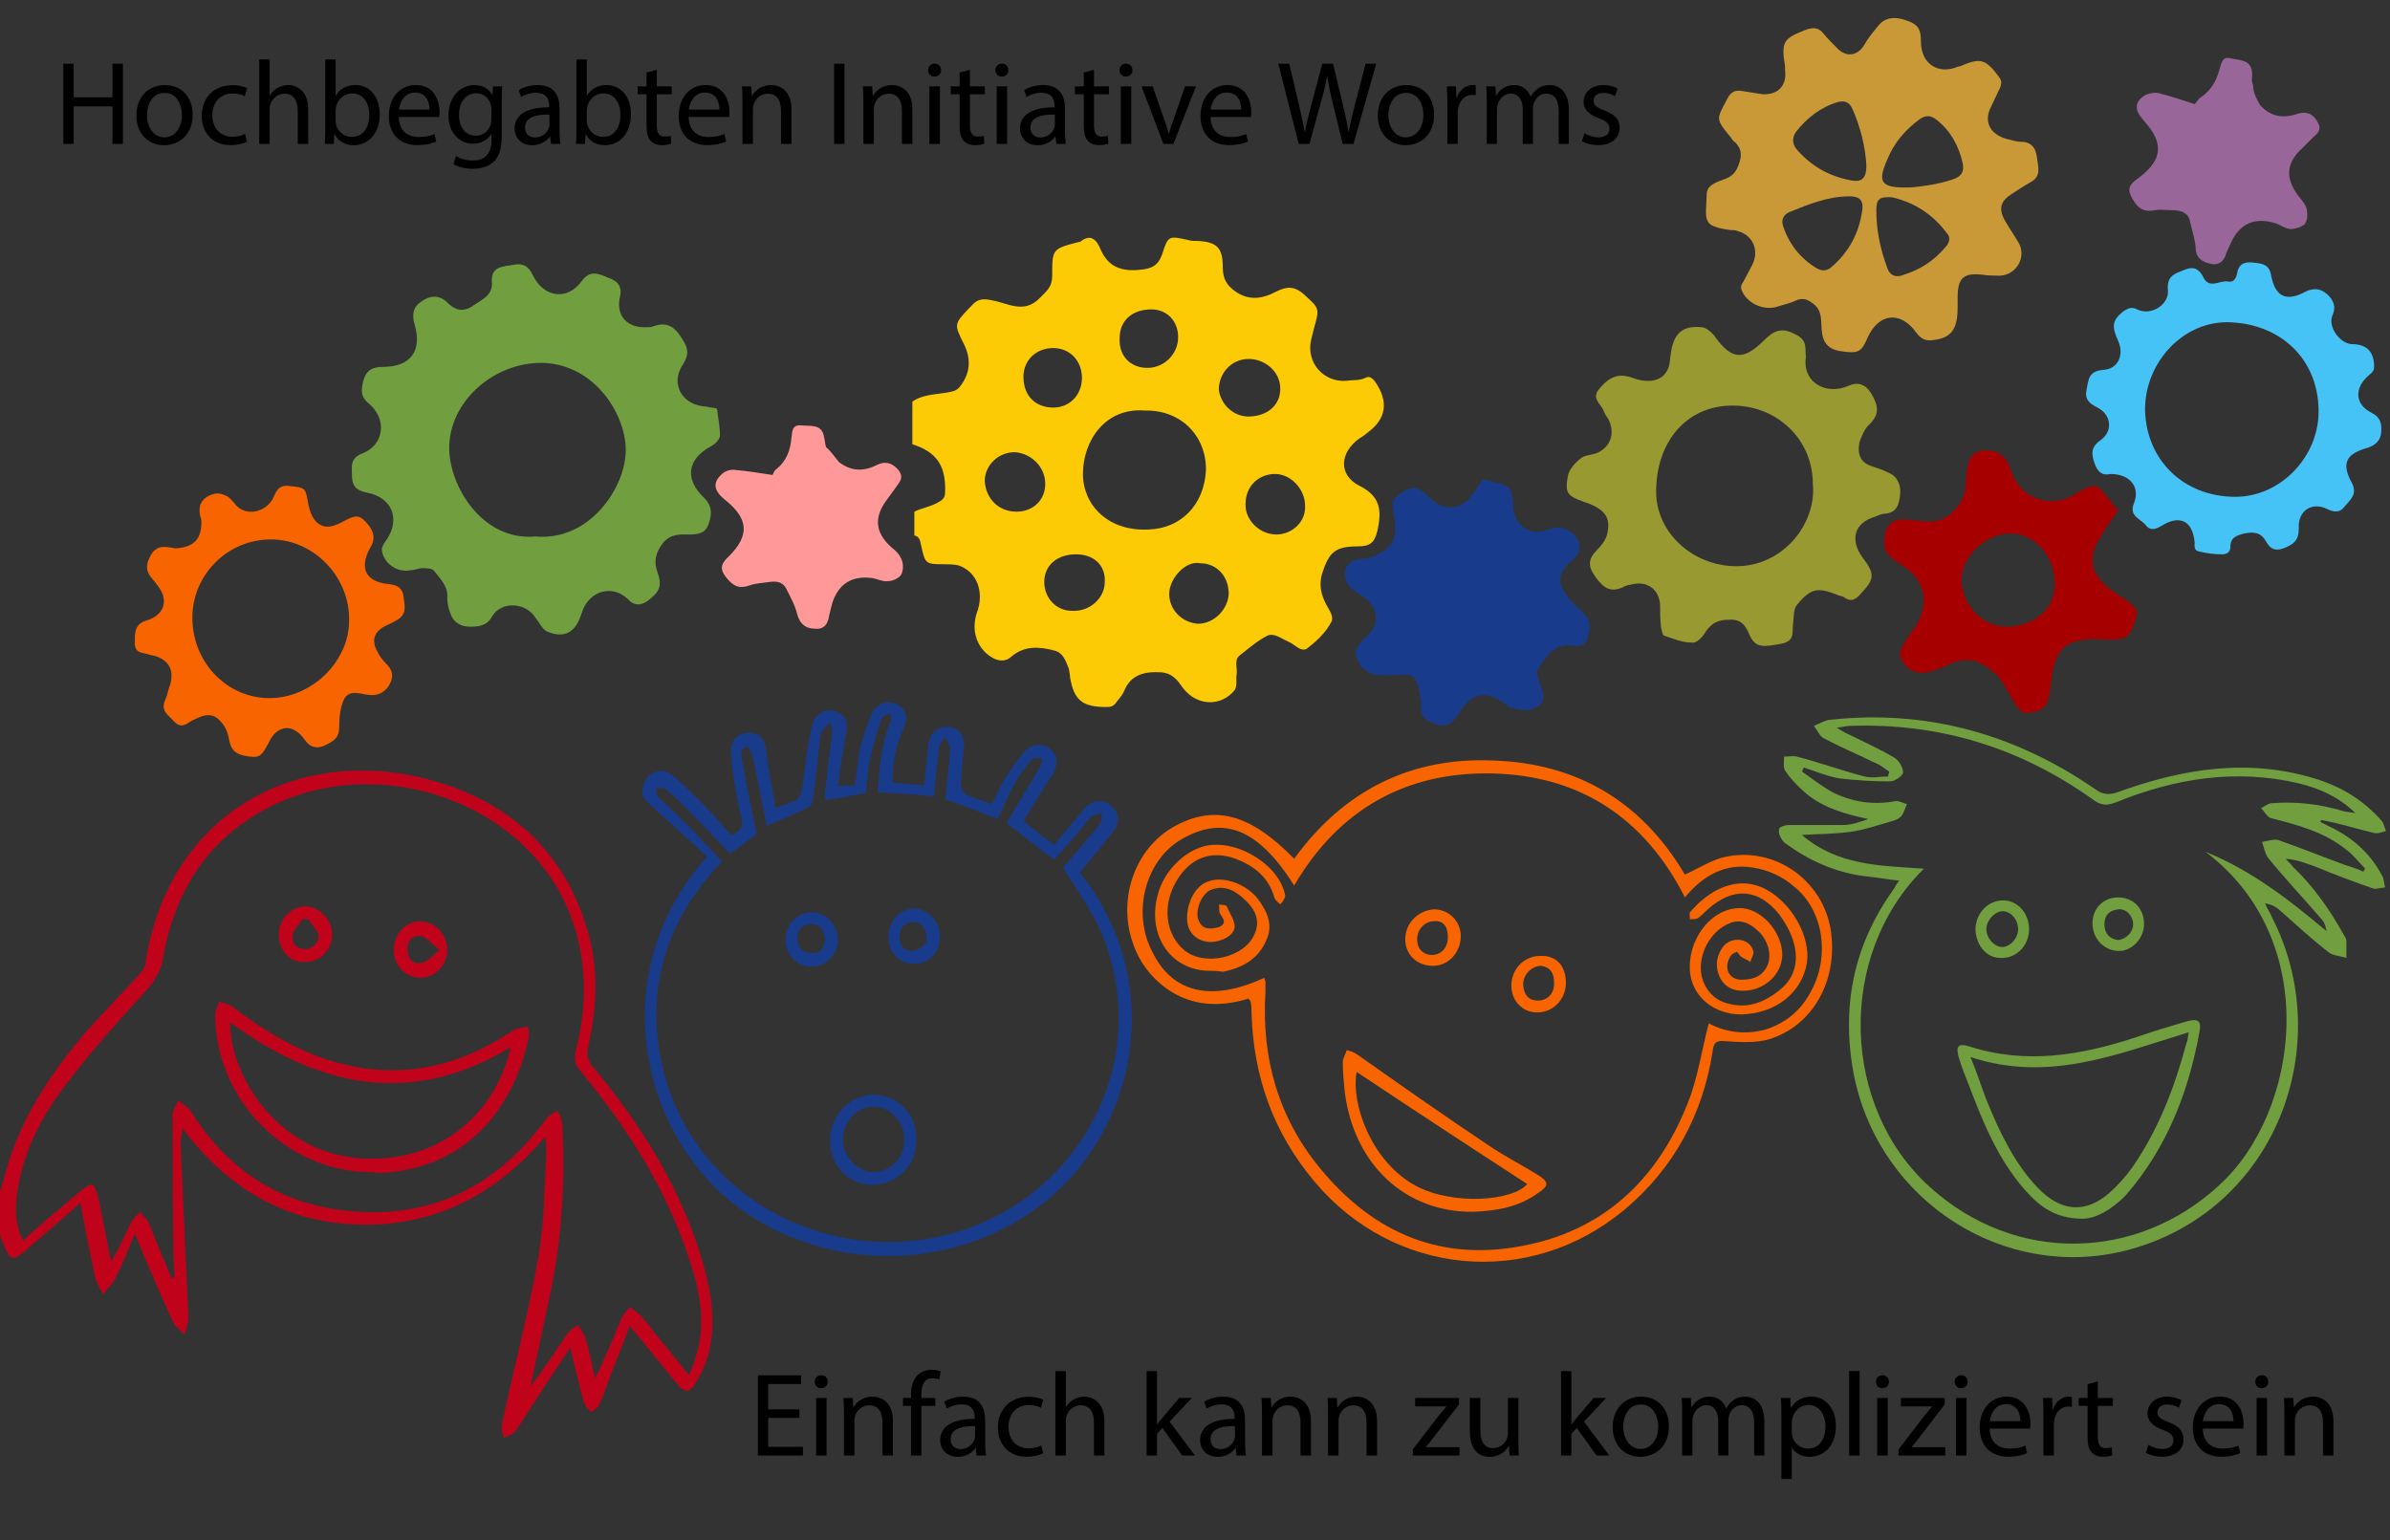 <?xml version="1.0" encoding="utf-8"?>
<!-- Generator: Adobe Illustrator 16.0.0, SVG Export Plug-In . SVG Version: 6.00 Build 0)  -->
<!DOCTYPE svg PUBLIC "-//W3C//DTD SVG 1.1//EN" "http://www.w3.org/Graphics/SVG/1.1/DTD/svg11.dtd">
<svg version="1.1" id="Ebene_1" xmlns="http://www.w3.org/2000/svg" xmlns:xlink="http://www.w3.org/1999/xlink" x="0px" y="0px"
	 width="241px" height="155.3px" viewBox="0 0 241 155.3" enable-background="new 0 0 241 155.3" xml:space="preserve">
<rect x="0" y="0" width="241" height="155.3" fill="#333333" stroke="none"/>
<g id="Ebene_2">
	<rect x="5.5" y="6" fill="none" width="167.9" height="11.2"/>
	<g enable-background="new    ">
		<path d="M7.429,6.429v3.383h3.91V6.429h1.056v8.084h-1.056v-3.79h-3.91v3.79H6.386V6.429H7.429z"/>
	</g>
	<g enable-background="new    ">
		<path d="M19.427,11.563c0,2.146-1.487,3.082-2.89,3.082c-1.571,0-2.783-1.151-2.783-2.986c0-1.942,1.271-3.082,2.878-3.082
			C18.3,8.576,19.427,9.787,19.427,11.563z M14.821,11.622c0,1.271,0.732,2.231,1.763,2.231c1.007,0,1.763-0.948,1.763-2.255
			c0-0.983-0.492-2.231-1.739-2.231C15.361,9.367,14.821,10.519,14.821,11.622z"/>
	</g>
	<g enable-background="new    ">
		<path d="M24.899,14.297c-0.276,0.144-0.887,0.336-1.667,0.336c-1.751,0-2.891-1.188-2.891-2.963c0-1.787,1.224-3.082,3.119-3.082
			c0.624,0,1.175,0.156,1.463,0.3l-0.24,0.815c-0.252-0.144-0.647-0.275-1.223-0.275c-1.332,0-2.051,0.983-2.051,2.194
			c0,1.344,0.864,2.171,2.015,2.171c0.6,0,0.996-0.156,1.295-0.288L24.899,14.297z"/>
	</g>
	<g enable-background="new    ">
		<path d="M26.138,5.997h1.056v3.622h0.024c0.168-0.3,0.432-0.563,0.755-0.743c0.312-0.18,0.684-0.3,1.08-0.3
			c0.779,0,2.027,0.479,2.027,2.482v3.454h-1.056v-3.334c0-0.936-0.348-1.728-1.343-1.728c-0.684,0-1.223,0.48-1.415,1.056
			c-0.06,0.144-0.072,0.3-0.072,0.504v3.502h-1.056V5.997z"/>
	</g>
	<g enable-background="new    ">
		<path d="M32.75,14.513c0.024-0.396,0.048-0.983,0.048-1.499V5.997h1.043v3.646h0.024c0.372-0.647,1.043-1.067,1.979-1.067
			c1.439,0,2.458,1.199,2.447,2.962c0,2.075-1.308,3.106-2.603,3.106c-0.84,0-1.511-0.323-1.943-1.091h-0.036l-0.048,0.959H32.75z
			 M33.841,12.186c0,0.133,0.024,0.265,0.048,0.384c0.204,0.732,0.815,1.235,1.583,1.235c1.104,0,1.763-0.899,1.763-2.23
			c0-1.163-0.6-2.159-1.727-2.159c-0.72,0-1.391,0.492-1.607,1.296c-0.024,0.12-0.06,0.264-0.06,0.432V12.186z"/>
	</g>
	<g enable-background="new    ">
		<path d="M40.213,11.802c0.024,1.428,0.935,2.016,1.991,2.016c0.755,0,1.211-0.132,1.607-0.3l0.18,0.755
			c-0.372,0.168-1.007,0.36-1.931,0.36c-1.787,0-2.854-1.176-2.854-2.927s1.032-3.13,2.723-3.13c1.895,0,2.399,1.667,2.399,2.734
			c0,0.216-0.024,0.384-0.036,0.491H40.213z M43.307,11.047c0.012-0.672-0.276-1.716-1.463-1.716c-1.067,0-1.535,0.984-1.619,1.716
			H43.307z"/>
	</g>
	<g enable-background="new    ">
		<path d="M50.638,8.708c-0.024,0.42-0.048,0.888-0.048,1.595v3.37c0,1.332-0.264,2.147-0.827,2.65
			c-0.564,0.528-1.379,0.696-2.111,0.696c-0.696,0-1.463-0.168-1.931-0.479l0.264-0.804c0.384,0.239,0.984,0.455,1.703,0.455
			c1.08,0,1.871-0.563,1.871-2.026v-0.647h-0.024c-0.324,0.539-0.948,0.971-1.847,0.971c-1.439,0-2.471-1.223-2.471-2.83
			c0-1.967,1.284-3.082,2.615-3.082c1.007,0,1.559,0.527,1.811,1.007h0.024l0.048-0.875H50.638z M49.546,10.999
			c0-0.181-0.012-0.336-0.06-0.48c-0.192-0.611-0.708-1.115-1.476-1.115c-1.007,0-1.727,0.852-1.727,2.195
			c0,1.139,0.576,2.087,1.715,2.087c0.647,0,1.235-0.408,1.463-1.08c0.06-0.18,0.084-0.384,0.084-0.563V10.999z"/>
	</g>
	<g enable-background="new    ">
		<path d="M55.559,14.513l-0.084-0.731h-0.036c-0.324,0.456-0.947,0.863-1.775,0.863c-1.175,0-1.775-0.827-1.775-1.667
			c0-1.403,1.247-2.171,3.49-2.159v-0.119c0-0.48-0.132-1.344-1.319-1.344c-0.54,0-1.104,0.168-1.511,0.432l-0.24-0.695
			c0.48-0.312,1.175-0.516,1.907-0.516c1.775,0,2.207,1.211,2.207,2.374v2.171c0,0.504,0.024,0.996,0.096,1.392H55.559z
			 M55.403,11.551c-1.151-0.024-2.458,0.18-2.458,1.307c0,0.684,0.456,1.008,0.996,1.008c0.755,0,1.235-0.479,1.403-0.972
			c0.036-0.107,0.06-0.228,0.06-0.336V11.551z"/>
	</g>
	<g enable-background="new    ">
		<path d="M58.08,14.513c0.024-0.396,0.048-0.983,0.048-1.499V5.997h1.043v3.646h0.024c0.372-0.647,1.043-1.067,1.979-1.067
			c1.439,0,2.458,1.199,2.447,2.962c0,2.075-1.308,3.106-2.603,3.106c-0.84,0-1.511-0.323-1.943-1.091H59.04l-0.048,0.959H58.08z
			 M59.171,12.186c0,0.133,0.024,0.265,0.048,0.384c0.204,0.732,0.815,1.235,1.583,1.235c1.104,0,1.763-0.899,1.763-2.23
			c0-1.163-0.6-2.159-1.727-2.159c-0.72,0-1.391,0.492-1.607,1.296c-0.024,0.12-0.06,0.264-0.06,0.432V12.186z"/>
	</g>
	<g enable-background="new    ">
		<path d="M66.228,7.041v1.667h1.511v0.804h-1.511v3.13c0,0.72,0.204,1.128,0.792,1.128c0.276,0,0.479-0.036,0.611-0.072
			l0.048,0.791c-0.204,0.084-0.528,0.145-0.936,0.145c-0.492,0-0.888-0.156-1.14-0.444c-0.3-0.312-0.408-0.827-0.408-1.511V9.512
			h-0.899V8.708h0.899V7.316L66.228,7.041z"/>
	</g>
	<g enable-background="new    ">
		<path d="M69.444,11.802c0.024,1.428,0.935,2.016,1.991,2.016c0.755,0,1.211-0.132,1.607-0.3l0.18,0.755
			c-0.372,0.168-1.007,0.36-1.931,0.36c-1.787,0-2.854-1.176-2.854-2.927s1.032-3.13,2.723-3.13c1.895,0,2.399,1.667,2.399,2.734
			c0,0.216-0.024,0.384-0.036,0.491H69.444z M72.539,11.047c0.012-0.672-0.276-1.716-1.463-1.716c-1.067,0-1.535,0.984-1.619,1.716
			H72.539z"/>
	</g>
	<g enable-background="new    ">
		<path d="M74.868,10.279c0-0.6-0.012-1.092-0.048-1.571h0.936l0.06,0.959h0.024c0.288-0.552,0.959-1.091,1.919-1.091
			c0.803,0,2.051,0.479,2.051,2.471v3.466h-1.056v-3.346c0-0.936-0.348-1.716-1.343-1.716c-0.695,0-1.235,0.492-1.415,1.08
			c-0.048,0.132-0.072,0.312-0.072,0.491v3.49h-1.056V10.279z"/>
	</g>
	<g enable-background="new    ">
	</g>
	<g enable-background="new    ">
		<path d="M85.152,6.429v8.084h-1.043V6.429H85.152z"/>
	</g>
	<g enable-background="new    ">
		<path d="M87.061,10.279c0-0.6-0.012-1.092-0.048-1.571h0.936l0.06,0.959h0.024c0.288-0.552,0.959-1.091,1.919-1.091
			c0.803,0,2.051,0.479,2.051,2.471v3.466h-1.056v-3.346c0-0.936-0.348-1.716-1.343-1.716c-0.695,0-1.235,0.492-1.415,1.08
			c-0.048,0.132-0.072,0.312-0.072,0.491v3.49h-1.056V10.279z"/>
	</g>
	<g enable-background="new    ">
		<path d="M94.895,7.077c0.012,0.359-0.252,0.647-0.671,0.647c-0.372,0-0.636-0.288-0.636-0.647c0-0.372,0.276-0.66,0.66-0.66
			C94.643,6.417,94.895,6.705,94.895,7.077z M93.72,14.513V8.708h1.056v5.805H93.72z"/>
	</g>
	<g enable-background="new    ">
		<path d="M97.8,7.041v1.667h1.511v0.804H97.8v3.13c0,0.72,0.204,1.128,0.792,1.128c0.276,0,0.479-0.036,0.611-0.072l0.048,0.791
			c-0.204,0.084-0.528,0.145-0.936,0.145c-0.492,0-0.888-0.156-1.14-0.444c-0.3-0.312-0.408-0.827-0.408-1.511V9.512h-0.899V8.708
			h0.899V7.316L97.8,7.041z"/>
	</g>
	<g enable-background="new    ">
		<path d="M101.676,7.077c0.012,0.359-0.252,0.647-0.671,0.647c-0.372,0-0.636-0.288-0.636-0.647c0-0.372,0.276-0.66,0.66-0.66
			C101.424,6.417,101.676,6.705,101.676,7.077z M100.501,14.513V8.708h1.056v5.805H100.501z"/>
	</g>
	<g enable-background="new    ">
		<path d="M106.523,14.513l-0.084-0.731h-0.036c-0.324,0.456-0.947,0.863-1.775,0.863c-1.175,0-1.775-0.827-1.775-1.667
			c0-1.403,1.247-2.171,3.49-2.159v-0.119c0-0.48-0.132-1.344-1.319-1.344c-0.54,0-1.104,0.168-1.511,0.432l-0.24-0.695
			c0.48-0.312,1.175-0.516,1.907-0.516c1.775,0,2.207,1.211,2.207,2.374v2.171c0,0.504,0.024,0.996,0.096,1.392H106.523z
			 M106.367,11.551c-1.151-0.024-2.458,0.18-2.458,1.307c0,0.684,0.456,1.008,0.996,1.008c0.755,0,1.235-0.479,1.403-0.972
			c0.036-0.107,0.06-0.228,0.06-0.336V11.551z"/>
	</g>
	<g enable-background="new    ">
		<path d="M110.315,7.041v1.667h1.511v0.804h-1.511v3.13c0,0.72,0.204,1.128,0.792,1.128c0.276,0,0.479-0.036,0.611-0.072
			l0.048,0.791c-0.204,0.084-0.528,0.145-0.936,0.145c-0.492,0-0.888-0.156-1.14-0.444c-0.3-0.312-0.408-0.827-0.408-1.511V9.512
			h-0.899V8.708h0.899V7.316L110.315,7.041z"/>
	</g>
	<g enable-background="new    ">
		<path d="M114.191,7.077c0.012,0.359-0.252,0.647-0.671,0.647c-0.372,0-0.636-0.288-0.636-0.647c0-0.372,0.276-0.66,0.66-0.66
			C113.939,6.417,114.191,6.705,114.191,7.077z M113.016,14.513V8.708h1.056v5.805H113.016z"/>
	</g>
	<g enable-background="new    ">
		<path d="M116.232,8.708l1.14,3.262c0.192,0.528,0.348,1.008,0.468,1.487h0.036c0.132-0.479,0.3-0.959,0.492-1.487l1.127-3.262
			h1.104l-2.279,5.805h-1.007l-2.207-5.805H116.232z"/>
	</g>
	<g enable-background="new    ">
		<path d="M122.064,11.802c0.023,1.428,0.936,2.016,1.99,2.016c0.756,0,1.212-0.132,1.607-0.3l0.18,0.755
			c-0.371,0.168-1.007,0.36-1.931,0.36c-1.787,0-2.854-1.176-2.854-2.927s1.031-3.13,2.723-3.13c1.895,0,2.398,1.667,2.398,2.734
			c0,0.216-0.023,0.384-0.035,0.491H122.064z M125.158,11.047c0.012-0.672-0.275-1.716-1.463-1.716
			c-1.067,0-1.535,0.984-1.619,1.716H125.158z"/>
	</g>
	<g enable-background="new    ">
	</g>
	<g enable-background="new    ">
		<path d="M130.955,14.513l-2.051-8.084h1.104l0.959,4.09c0.24,1.008,0.456,2.016,0.6,2.795h0.023
			c0.133-0.804,0.385-1.763,0.66-2.807l1.08-4.078h1.091l0.983,4.103c0.229,0.959,0.443,1.919,0.564,2.771h0.023
			c0.168-0.888,0.396-1.787,0.647-2.795l1.067-4.078h1.067l-2.29,8.084h-1.092l-1.02-4.21c-0.252-1.031-0.42-1.822-0.527-2.639
			h-0.024c-0.144,0.804-0.323,1.596-0.624,2.639l-1.15,4.21H130.955z"/>
	</g>
	<g enable-background="new    ">
		<path d="M144.609,11.563c0,2.146-1.486,3.082-2.891,3.082c-1.57,0-2.782-1.151-2.782-2.986c0-1.942,1.271-3.082,2.878-3.082
			C143.482,8.576,144.609,9.787,144.609,11.563z M140.004,11.622c0,1.271,0.732,2.231,1.764,2.231c1.007,0,1.763-0.948,1.763-2.255
			c0-0.983-0.491-2.231-1.739-2.231C140.544,9.367,140.004,10.519,140.004,11.622z"/>
	</g>
	<g enable-background="new    ">
		<path d="M145.944,10.519c0-0.684-0.013-1.271-0.048-1.811h0.924l0.035,1.14h0.049c0.264-0.78,0.898-1.271,1.606-1.271
			c0.12,0,0.204,0.012,0.3,0.036v0.995c-0.107-0.024-0.216-0.036-0.359-0.036c-0.744,0-1.271,0.563-1.416,1.355
			c-0.023,0.144-0.047,0.312-0.047,0.491v3.095h-1.044V10.519z"/>
	</g>
	<g enable-background="new    ">
		<path d="M149.916,10.279c0-0.6-0.012-1.092-0.048-1.571h0.923l0.049,0.936h0.035c0.324-0.552,0.864-1.067,1.824-1.067
			c0.791,0,1.391,0.479,1.643,1.163h0.023c0.18-0.324,0.408-0.575,0.648-0.756c0.348-0.264,0.73-0.407,1.283-0.407
			c0.768,0,1.906,0.504,1.906,2.519v3.418h-1.031v-3.286c0-1.115-0.408-1.787-1.26-1.787c-0.6,0-1.066,0.443-1.246,0.96
			c-0.049,0.144-0.084,0.335-0.084,0.527v3.586h-1.031v-3.479c0-0.923-0.408-1.595-1.212-1.595c-0.659,0-1.14,0.527-1.308,1.056
			c-0.06,0.155-0.084,0.336-0.084,0.516v3.502h-1.031V10.279z"/>
	</g>
	<g enable-background="new    ">
		<path d="M159.779,13.434c0.313,0.203,0.864,0.42,1.393,0.42c0.768,0,1.127-0.384,1.127-0.864c0-0.504-0.301-0.779-1.08-1.067
			c-1.043-0.371-1.535-0.947-1.535-1.643c0-0.936,0.756-1.703,2.004-1.703c0.587,0,1.104,0.168,1.427,0.359l-0.265,0.768
			c-0.227-0.144-0.646-0.336-1.187-0.336c-0.624,0-0.972,0.36-0.972,0.792c0,0.479,0.348,0.695,1.104,0.983
			c1.008,0.384,1.523,0.888,1.523,1.751c0,1.02-0.792,1.739-2.172,1.739c-0.635,0-1.223-0.156-1.631-0.396L159.779,13.434z"/>
	</g>
	<rect x="75.5" y="138.3" fill="none" width="164.3" height="15.3"/>
	<g enable-background="new    ">
		<path d="M80.607,142.99h-3.142v2.914h3.502v0.875h-4.545v-8.084h4.366v0.877h-3.322v2.555h3.142V142.99z"/>
	</g>
	<g enable-background="new    ">
		<path d="M83.464,139.343c0.012,0.359-0.252,0.648-0.671,0.648c-0.372,0-0.636-0.289-0.636-0.648c0-0.371,0.276-0.66,0.66-0.66
			C83.212,138.683,83.464,138.972,83.464,139.343z M82.289,146.779v-5.805h1.056v5.805H82.289z"/>
	</g>
	<g enable-background="new    ">
		<path d="M85.098,142.546c0-0.6-0.012-1.092-0.048-1.572h0.936l0.06,0.959h0.024c0.288-0.551,0.959-1.09,1.919-1.09
			c0.803,0,2.051,0.479,2.051,2.471v3.465h-1.056v-3.346c0-0.936-0.348-1.715-1.343-1.715c-0.695,0-1.235,0.492-1.415,1.08
			c-0.048,0.131-0.072,0.311-0.072,0.49v3.49h-1.056V142.546z"/>
	</g>
	<g enable-background="new    ">
		<path d="M91.865,146.779v-5h-0.815v-0.805h0.815v-0.275c0-0.816,0.18-1.559,0.672-2.027c0.396-0.383,0.923-0.539,1.415-0.539
			c0.372,0,0.696,0.084,0.899,0.168l-0.144,0.814c-0.156-0.07-0.372-0.131-0.671-0.131c-0.899,0-1.127,0.791-1.127,1.68v0.311h1.403
			v0.805h-1.403v5H91.865z"/>
	</g>
	<g enable-background="new    ">
		<path d="M98.475,146.779l-0.084-0.73h-0.036c-0.324,0.455-0.947,0.863-1.775,0.863c-1.175,0-1.775-0.828-1.775-1.668
			c0-1.402,1.247-2.17,3.49-2.158v-0.119c0-0.48-0.132-1.344-1.319-1.344c-0.54,0-1.104,0.168-1.511,0.432l-0.24-0.695
			c0.48-0.313,1.175-0.516,1.907-0.516c1.775,0,2.207,1.211,2.207,2.373v2.172c0,0.504,0.024,0.996,0.096,1.391H98.475z
			 M98.319,143.818c-1.151-0.025-2.458,0.18-2.458,1.307c0,0.684,0.456,1.008,0.996,1.008c0.755,0,1.235-0.48,1.403-0.973
			c0.036-0.107,0.06-0.227,0.06-0.336V143.818z"/>
	</g>
	<g enable-background="new    ">
		<path d="M105.183,146.564c-0.276,0.143-0.887,0.336-1.667,0.336c-1.751,0-2.891-1.188-2.891-2.963
			c0-1.787,1.224-3.082,3.119-3.082c0.624,0,1.175,0.156,1.463,0.299l-0.24,0.816c-0.252-0.145-0.647-0.275-1.223-0.275
			c-1.332,0-2.051,0.982-2.051,2.193c0,1.344,0.864,2.172,2.015,2.172c0.6,0,0.996-0.156,1.295-0.289L105.183,146.564z"/>
	</g>
	<g enable-background="new    ">
		<path d="M106.421,138.263h1.056v3.623h0.024c0.168-0.301,0.432-0.564,0.755-0.744c0.312-0.18,0.684-0.299,1.08-0.299
			c0.779,0,2.027,0.479,2.027,2.482v3.453h-1.056v-3.334c0-0.936-0.348-1.727-1.343-1.727c-0.684,0-1.223,0.48-1.415,1.055
			c-0.06,0.145-0.072,0.301-0.072,0.504v3.502h-1.056V138.263z"/>
	</g>
	<g enable-background="new    ">
	</g>
	<g enable-background="new    ">
		<path d="M116.669,143.636h0.024c0.144-0.203,0.348-0.455,0.516-0.658l1.703-2.004h1.271l-2.243,2.387l2.554,3.418h-1.283
			l-2.003-2.781l-0.54,0.6v2.182h-1.043v-8.516h1.043V143.636z"/>
	</g>
	<g enable-background="new    ">
		<path d="M124.684,146.779l-0.084-0.73h-0.035c-0.324,0.455-0.947,0.863-1.775,0.863c-1.176,0-1.775-0.828-1.775-1.668
			c0-1.402,1.248-2.17,3.49-2.158v-0.119c0-0.48-0.132-1.344-1.318-1.344c-0.541,0-1.104,0.168-1.512,0.432l-0.24-0.695
			c0.48-0.313,1.176-0.516,1.907-0.516c1.774,0,2.206,1.211,2.206,2.373v2.172c0,0.504,0.024,0.996,0.097,1.391H124.684z
			 M124.527,143.818c-1.15-0.025-2.458,0.18-2.458,1.307c0,0.684,0.456,1.008,0.995,1.008c0.756,0,1.236-0.48,1.404-0.973
			c0.035-0.107,0.059-0.227,0.059-0.336V143.818z"/>
	</g>
	<g enable-background="new    ">
		<path d="M127.253,142.546c0-0.6-0.013-1.092-0.048-1.572h0.936l0.061,0.959h0.023c0.287-0.551,0.959-1.09,1.919-1.09
			c0.804,0,2.051,0.479,2.051,2.471v3.465h-1.056v-3.346c0-0.936-0.348-1.715-1.344-1.715c-0.695,0-1.234,0.492-1.414,1.08
			c-0.049,0.131-0.072,0.311-0.072,0.49v3.49h-1.056V142.546z"/>
	</g>
	<g enable-background="new    ">
		<path d="M133.914,142.546c0-0.6-0.012-1.092-0.048-1.572h0.936l0.06,0.959h0.024c0.288-0.551,0.96-1.09,1.919-1.09
			c0.803,0,2.051,0.479,2.051,2.471v3.465H137.8v-3.346c0-0.936-0.348-1.715-1.343-1.715c-0.695,0-1.236,0.492-1.416,1.08
			c-0.047,0.131-0.071,0.311-0.071,0.49v3.49h-1.056V142.546z"/>
	</g>
	<g enable-background="new    ">
	</g>
	<g enable-background="new    ">
		<path d="M142.459,146.167l2.626-3.418c0.252-0.313,0.491-0.588,0.756-0.9v-0.023h-3.143v-0.852h4.426l-0.013,0.66l-2.59,3.369
			c-0.24,0.324-0.48,0.613-0.744,0.912v0.023h3.395v0.84h-4.713V146.167z"/>
	</g>
	<g enable-background="new    ">
		<path d="M153.11,145.197c0,0.6,0.012,1.127,0.048,1.582h-0.936l-0.061-0.947h-0.023c-0.275,0.469-0.887,1.08-1.919,1.08
			c-0.911,0-2.003-0.504-2.003-2.543v-3.395h1.056v3.215c0,1.104,0.336,1.848,1.296,1.848c0.707,0,1.199-0.492,1.391-0.961
			c0.061-0.156,0.096-0.348,0.096-0.539v-3.563h1.056V145.197z"/>
	</g>
	<g enable-background="new    ">
	</g>
	<g enable-background="new    ">
		<path d="M158.453,143.636h0.024c0.144-0.203,0.348-0.455,0.516-0.658l1.703-2.004h1.271l-2.243,2.387l2.555,3.418h-1.283
			l-2.003-2.781l-0.54,0.6v2.182h-1.043v-8.516h1.043V143.636z"/>
	</g>
	<g enable-background="new    ">
		<path d="M168.29,143.83c0,2.146-1.487,3.082-2.89,3.082c-1.572,0-2.783-1.152-2.783-2.986c0-1.943,1.271-3.082,2.879-3.082
			C167.163,140.843,168.29,142.054,168.29,143.83z M163.685,143.888c0,1.271,0.731,2.232,1.763,2.232
			c1.008,0,1.764-0.949,1.764-2.256c0-0.982-0.492-2.23-1.739-2.23S163.685,142.785,163.685,143.888z"/>
	</g>
	<g enable-background="new    ">
		<path d="M169.626,142.546c0-0.6-0.013-1.092-0.048-1.572h0.924l0.047,0.936h0.037c0.323-0.551,0.863-1.066,1.822-1.066
			c0.792,0,1.392,0.479,1.644,1.162h0.024c0.18-0.324,0.407-0.574,0.646-0.756c0.348-0.264,0.732-0.406,1.283-0.406
			c0.768,0,1.908,0.504,1.908,2.518v3.418h-1.032v-3.285c0-1.115-0.407-1.787-1.259-1.787c-0.6,0-1.068,0.443-1.248,0.959
			c-0.047,0.145-0.084,0.336-0.084,0.527v3.586h-1.031V143.3c0-0.922-0.408-1.594-1.211-1.594c-0.66,0-1.14,0.527-1.308,1.055
			c-0.06,0.156-0.084,0.336-0.084,0.516v3.502h-1.031V142.546z"/>
	</g>
	<g enable-background="new    ">
		<path d="M179.633,142.869c0-0.742-0.023-1.342-0.048-1.895h0.947l0.048,0.996h0.024c0.432-0.707,1.115-1.127,2.063-1.127
			c1.403,0,2.459,1.188,2.459,2.949c0,2.088-1.271,3.119-2.639,3.119c-0.768,0-1.439-0.336-1.787-0.912h-0.024v3.154h-1.043V142.869
			z M180.676,144.417c0,0.154,0.024,0.299,0.049,0.432c0.191,0.73,0.827,1.234,1.582,1.234c1.116,0,1.764-0.912,1.764-2.242
			c0-1.164-0.611-2.16-1.727-2.16c-0.721,0-1.392,0.518-1.596,1.309c-0.035,0.131-0.072,0.287-0.072,0.432V144.417z"/>
	</g>
	<g enable-background="new    ">
		<path d="M186.461,138.263h1.056v8.516h-1.056V138.263z"/>
	</g>
	<g enable-background="new    ">
		<path d="M190.469,139.343c0.013,0.359-0.252,0.648-0.671,0.648c-0.372,0-0.636-0.289-0.636-0.648c0-0.371,0.275-0.66,0.66-0.66
			C190.217,138.683,190.469,138.972,190.469,139.343z M189.294,146.779v-5.805h1.056v5.805H189.294z"/>
	</g>
	<g enable-background="new    ">
		<path d="M191.441,146.167l2.627-3.418c0.252-0.313,0.492-0.588,0.756-0.9v-0.023h-3.143v-0.852h4.426l-0.012,0.66l-2.591,3.369
			c-0.239,0.324-0.479,0.613-0.743,0.912v0.023h3.394v0.84h-4.714V146.167z"/>
	</g>
	<g enable-background="new    ">
		<path d="M198.412,139.343c0.012,0.359-0.252,0.648-0.672,0.648c-0.372,0-0.636-0.289-0.636-0.648c0-0.371,0.276-0.66,0.659-0.66
			C198.16,138.683,198.412,138.972,198.412,139.343z M197.236,146.779v-5.805h1.056v5.805H197.236z"/>
	</g>
	<g enable-background="new    ">
		<path d="M200.633,144.068c0.023,1.428,0.935,2.016,1.99,2.016c0.756,0,1.211-0.131,1.607-0.299l0.18,0.754
			c-0.372,0.168-1.008,0.361-1.932,0.361c-1.787,0-2.854-1.176-2.854-2.928c0-1.75,1.031-3.129,2.723-3.129
			c1.895,0,2.398,1.666,2.398,2.734c0,0.215-0.024,0.383-0.036,0.49H200.633z M203.727,143.314c0.012-0.672-0.275-1.717-1.463-1.717
			c-1.068,0-1.535,0.984-1.619,1.717H203.727z"/>
	</g>
	<g enable-background="new    ">
		<path d="M206.057,142.785c0-0.684-0.013-1.27-0.049-1.811h0.924l0.036,1.141h0.048c0.264-0.781,0.899-1.271,1.607-1.271
			c0.119,0,0.203,0.012,0.3,0.035v0.996c-0.108-0.025-0.216-0.037-0.36-0.037c-0.743,0-1.271,0.564-1.415,1.355
			c-0.024,0.145-0.048,0.313-0.048,0.492v3.094h-1.043V142.785z"/>
	</g>
	<g enable-background="new    ">
		<path d="M211.539,139.308v1.666h1.512v0.805h-1.512v3.129c0,0.721,0.204,1.129,0.792,1.129c0.276,0,0.479-0.037,0.611-0.072
			l0.048,0.791c-0.203,0.084-0.527,0.145-0.936,0.145c-0.491,0-0.887-0.156-1.139-0.445c-0.301-0.311-0.408-0.826-0.408-1.51v-3.166
			h-0.899v-0.805h0.899v-1.391L211.539,139.308z"/>
	</g>
	<g enable-background="new    ">
	</g>
	<g enable-background="new    ">
		<path d="M216.64,145.701c0.312,0.203,0.864,0.42,1.392,0.42c0.768,0,1.127-0.385,1.127-0.865c0-0.504-0.3-0.779-1.079-1.066
			c-1.044-0.371-1.535-0.947-1.535-1.643c0-0.936,0.755-1.703,2.003-1.703c0.588,0,1.104,0.168,1.428,0.359l-0.265,0.768
			c-0.228-0.145-0.647-0.336-1.187-0.336c-0.625,0-0.973,0.359-0.973,0.791c0,0.48,0.348,0.695,1.104,0.984
			c1.008,0.383,1.523,0.887,1.523,1.75c0,1.02-0.791,1.74-2.171,1.74c-0.636,0-1.224-0.156-1.631-0.396L216.64,145.701z"/>
	</g>
	<g enable-background="new    ">
		<path d="M222.123,144.068c0.024,1.428,0.936,2.016,1.991,2.016c0.755,0,1.212-0.131,1.606-0.299l0.181,0.754
			c-0.372,0.168-1.007,0.361-1.931,0.361c-1.787,0-2.855-1.176-2.855-2.928c0-1.75,1.032-3.129,2.723-3.129
			c1.896,0,2.399,1.666,2.399,2.734c0,0.215-0.024,0.383-0.036,0.49H222.123z M225.218,143.314c0.012-0.672-0.276-1.717-1.464-1.717
			c-1.066,0-1.535,0.984-1.619,1.717H225.218z"/>
	</g>
	<g enable-background="new    ">
		<path d="M228.723,139.343c0.012,0.359-0.252,0.648-0.672,0.648c-0.371,0-0.635-0.289-0.635-0.648c0-0.371,0.275-0.66,0.659-0.66
			C228.471,138.683,228.723,138.972,228.723,139.343z M227.547,146.779v-5.805h1.057v5.805H227.547z"/>
	</g>
	<g enable-background="new    ">
		<path d="M230.355,142.546c0-0.6-0.013-1.092-0.049-1.572h0.936l0.061,0.959h0.023c0.288-0.551,0.96-1.09,1.92-1.09
			c0.803,0,2.051,0.479,2.051,2.471v3.465h-1.057v-3.346c0-0.936-0.348-1.715-1.343-1.715c-0.695,0-1.235,0.492-1.415,1.08
			c-0.048,0.131-0.072,0.311-0.072,0.49v3.49h-1.055V142.546z"/>
	</g>
</g>
<g id="Ebene_1_1_">
	<g>
		<g>
			<path fill="#FCCB06" d="M92,44.8c0-1.4,0-2.9,0-4.3c1-0.7,2.2-0.7,3.4-0.9c0.5-0.1,0.9-0.1,1.3-0.5c1.1-1.3,1.3-2.8,0.5-4.4
				c-1-2-1-2,0.5-3.6c0.1-0.1,0.2-0.2,0.3-0.3c0.6-0.7,1.2-0.7,2.1-0.5c1.6,0.3,3.2,1.4,4.8-0.3c0.7-0.7,1.2-1.1,1.2-2.2
				c0-2.7,0-2.7,2.7-3.4h0.1c1.1-0.9,1.7-0.2,2.1,0.8c0.8,1.8,2.2,2.2,4,2c1.1-0.1,1.8-0.4,2.2-1.6c0.6-1.9,0.7-1.8,2.6-1.4
				c0.3,0.1,0.6,0.1,1,0.1c1.9,0.1,2.5,0.7,2.5,2.6c0,0.9,0.2,1.6,0.9,2.2c1.5,1.3,3,1.1,4.5,0.3c1-0.5,1.8-0.6,2.8,0.3
				c1.5,1.4,1.6,1.3,1,3.4c-0.1,0.4-0.2,0.8-0.3,1.2c-0.5,2.3,1.3,4.3,3.6,4.1c0.601-0.1,1.3,0,1.9-0.3c0.399-0.2,0.6,0,0.899,0.3
				c1.5,2.1,1.2,3.9-0.8,5.3c-0.2,0.2-0.399,0.3-0.7,0.5c-2,1.4-2.199,3.7,0,4.8c2.2,1.1,2.2,2.6,1.801,4.5
				c-0.301,1.2-0.7,1.6-2,1.6c-2.301,0-2.9,0.6-3.601,2.8c-0.3,1.1-0.1,2,0.4,3c0.3,0.6,0.899,1.3,0.5,1.9
				c-0.601,1.1-1.5,1.9-2.4,2.6c-0.6,0.4-1.2-0.4-1.899-0.7c-0.7-0.3-1.4-0.9-2.101-0.6c-1,0.5-1.899,1.3-2.8,2
				c-0.6,0.5-0.2,1.3-0.3,1.9c-0.101,0.5,0.1,1.1-0.2,1.6c-1.4,1.7-3.8,1.6-5.2-0.2c-0.5-0.7-1-1.5-2.2-1.6c-1.7-0.1-3.1,0.2-3.8,2
				c-0.2,0.4-0.5,0.7-0.8,1.1c-0.2,0.3-0.5,0.4-0.9,0.4c-2.5,0-3.3-0.7-3.7-3c0-0.3-0.1-0.6-0.1-0.8c-0.3-0.8-0.6-1.7-1.5-1.9
				c-1.5-0.4-3-0.5-4.3,0.6c-0.5,0.5-1.2,0.5-1.8,0.2c-1.7-0.9-2.3-2.8-1.7-4.6c0.8-2.1,0-4.2-1.9-4.8c-0.5-0.1-1-0.1-1.5-0.1
				c-1.8,0-1.8-0.1-2.2-1.8c-0.1-0.4-0.1-1-0.7-1.1c0-0.8,0-1.6,0-2.4c0.8-0.4,1.7-0.5,2.5-1c0.4-0.2,0.6-0.5,0.6-0.9
				C95.4,47,94.5,45.6,92,44.8z M115.4,41.4c-4-0.3-6.2,3.1-6.2,6.4c0,3.1,2.5,5.8,6.6,5.6c3.3-0.1,5.601-2.5,5.8-5.9
				C121.7,44,119.1,41.3,115.4,41.4z M102.5,51.6c1.7,0,2.9-1.2,2.9-2.8c0-1.7-1.4-3.1-3.1-3.2c-1.6,0-3,1.3-3,2.9
				C99.4,50.3,100.7,51.6,102.5,51.6z M128.7,53.9c1.6,0,3-1.3,2.899-2.9c0-1.7-1.5-3.3-3.199-3.2c-1.601,0.1-2.801,1.3-2.801,3
				C125.5,52.4,127,53.9,128.7,53.9z M108.5,55.9c-1.9,0-3.2,1.1-3.2,2.8c0,1.6,1.2,2.9,2.8,2.9c1.8,0.1,3.3-1.3,3.3-2.9
				C111.5,57,110.3,55.9,108.5,55.9z M126.1,42c1.801-0.1,3-1.2,3-2.8c0-1.7-1.5-3-3.199-3c-1.7,0-3,1.4-3,3.1
				C123.1,40.8,124.4,42.1,126.1,42z M115.7,37.1c1.7,0,3.1-1.4,3.1-3.1c0-1.6-1.1-2.8-2.7-2.8c-1.9,0-3.2,1.1-3.2,2.9
				C112.8,35.9,114,37.1,115.7,37.1z M106.2,35.1c-1.7,0-3,1.2-3,2.9c0,1.9,1.2,3.1,3,3.1c1.7,0,2.9-1.3,2.9-3
				C109.1,36.4,107.9,35.1,106.2,35.1z M121,56.8c-1.4-0.3-3.1,1.5-3.1,3.1s1.3,2.9,2.9,3c1.601,0,3-1.4,3.101-3
				C123.9,58.1,122.7,56.8,121,56.8z"/>
		</g>
		<path fill="#C0021B" d="M0,120.201c0.2-0.701,0.4-1.4,0.6-2.101c1.5-5.399,4.6-10,8.2-14.2c1.7-1.9,3.5-3.699,5.2-5.6
			c0.4-0.4,0.7-0.9,0.7-1.4c2.5-15.4,15.8-21.7,28.5-18.3c7.9,2.101,13.6,7,16,15.101c1.2,3.899,1,7.899,0.1,11.899
			c-0.2,0.8,0,1.399,0.5,2c5,6,9.1,12.601,11.2,20.2c0.8,2.9,1.2,5.9,0.4,8.9c-0.3,1-0.7,1.899-1.3,2.799c-0.6,1-1,1-1.8,0.101
			c-1.5-1.899-3.1-3.8-4.8-5.899c-0.6,1.699-1.2,3.1-1.8,4.6c-0.4,1.1-0.8,2.3-1.3,3.4c-0.1,0.299-0.5,0.5-0.8,0.699
			c-0.2-0.3-0.6-0.5-0.7-0.9c-0.5-1.799-0.9-3.5-1.4-5.6c-0.6,0.9-1,1.5-1.4,2.1c-1.4,2.101-2.7,4.201-4.1,6.301
			c-0.2,0.3-0.8,0.5-1.2,0.699c-0.1-0.399-0.3-0.899-0.2-1.299c1.2-5.701,2.7-11.301,3.7-17c0.6-3.5,0.6-7.201,0.8-10.701
			c0-0.399-0.1-0.799-0.1-1.399c-4.9,5.8-11,9-18.5,8.899c-7.5-0.1-13.4-3.5-18.1-9.699c-0.1,0.699-0.2,1.1-0.2,1.5
			c0.3,5.8,0.5,11.699,0.8,17.5c0,0.6-0.2,1.199-0.4,1.8c-0.4-0.5-1-0.8-1.2-1.399c-1.3-2.801-2.5-5.601-3.8-8.801
			c-0.7,1.7-1.3,3.2-2,4.6c-0.3,0.5-0.8,1-1.2,1.5c-0.3-0.5-0.6-1-0.8-1.6c-0.5-2.4-1-4.9-1.5-7.6C6.2,123,4.4,124.5,2.6,126.1
			c-1.3,1.101-1.6,1-2.2-0.5c-0.3-0.7-0.5-1.5-0.8-2.2C0,122.3,0,121.3,0,120.201z M17.3,128.9c0.1,0,0.2-0.1,0.3-0.1
			c0-0.6-0.1-1.301-0.1-1.9c-0.1-4.8-0.1-9.699-0.1-14.5c0-0.5,0.4-1,0.6-1.4c0.4,0.301,0.9,0.601,1.2,1c3.5,5.601,8.4,9.101,15,10
			c8.8,1.201,15.7-2.1,20.9-9.199c0.3-0.4,0.8-0.6,1.1-0.801c0.2,0.4,0.5,0.9,0.5,1.301c0.3,5.6,0,11.1-1.1,16.6
			c-0.7,3.301-1.4,6.6-2.1,9.9c1.3-1.7,2.5-3.5,3.7-5.301c0.3-0.399,0.7-0.6,1.1-0.899c0.2,0.399,0.5,0.8,0.7,1.2
			c0.4,1.4,0.7,2.8,1,4.199c1-2,1.8-4,2.6-5.899c0.2-0.5,0.6-0.899,0.9-1.3c0.4,0.3,0.9,0.6,1.2,1c0.5,0.5,0.9,1.1,1.3,1.6
			c1.1,1.301,2.2,2.7,3.5,4.301c0.4-1.101,0.7-1.9,0.9-2.701c0.7-3.1,0.1-6.1-0.9-9c-2.3-7.1-6.2-13.199-10.9-18.899
			c-0.6-0.7-0.8-1.3-0.5-2.3c1-4,1.1-8.1-0.1-12.1c-3.9-13-20.4-18.301-31.6-11.9c-5.9,3.3-8.9,8.6-10,15c-0.2,1.1-0.7,1.9-1.4,2.8
			c-3,3.3-6,6.601-8.6,10.101C4,112.9,2.2,116.5,1.7,120.6c-0.2,1.5-0.1,3,0.6,4.5c1.7-1.5,3.3-2.899,5-4.3c2.2-1.9,2.2-1.9,2.8,0.9
			c0.4,1.799,0.7,3.699,1.1,5.5c0.8-1.301,1.4-2.601,2-3.9c0.2-0.4,0.6-0.7,0.9-1.1c0.3,0.399,0.7,0.699,0.9,1.1
			C15.7,125.1,16.5,127,17.3,128.9z"/>
		<path fill="#719E3F" d="M72.3,41.2c0.1,0.9,0.3,1.8,0.3,2.7c0,0.4-0.5,0.9-0.9,1.1c-2.4,1.3-2.7,3.3-0.7,5.2
			c0.8,0.8,0.8,1.6,0.5,2.5c-0.3,1.1-1.1,1.2-2,1.2s-1.8-0.1-2.6,0.8c-0.8,1-1,1.9-0.6,3c0.5,1.4,0.2,2-1,2.9
			c-0.7,0.5-1.4,0.5-2-0.2c-1.6-1.5-3.9-0.8-4.6,1.3c0,0.1-0.1,0.2-0.1,0.3c-0.6,1.8-1.7,2.4-3.4,1.7c-0.5-0.2-0.8-0.9-1.2-1.4
			c-1-1.6-3.5-1.7-4.4-0.1c-0.5,0.9-1.3,1-2.2,1s-1.7-0.4-2-1.4c-0.2-0.5-0.3-1-0.3-1.5c0.1-1.2-0.7-1.9-1.3-2.7
			c-0.2-0.3-0.8-0.3-1.2-0.3s-0.8,0.2-1.2,0.2c-1.3,0.3-2.8-0.7-2.9-2.1c0-0.3,0.3-0.7,0.5-1c1.4-2.1,0.5-4.2-1.9-4.7
			c-0.9-0.2-1.5-0.4-1.6-1.5c0-1.1-0.3-2,1.1-2.5c2.2-0.9,2.4-3.5,0.6-5c-0.9-0.7-0.8-1.5-0.5-2.5c0.3-0.9,0.9-1.2,1.9-1.2
			c2.8,0,4-1.6,3.2-4.3c-0.3-1-0.1-1.8,0.7-2.3c0.8-0.6,1.8-0.7,2.6,0.1c0.9,0.9,1.7,1,2.8,0.2c0.9-0.6,1.8-1,1.7-2.3
			c-0.1-1.6,1.2-1.5,2.2-1.7c1-0.2,1.5,0.2,1.9,1c1.1,2.3,3.5,2.7,5,0.6c0.8-1.1,1.7-0.7,2.6-0.3c0.9,0.3,1.5,0.8,1.2,2
			c-0.4,1.9,0.8,3.1,2.7,3c0.2,0,0.5,0,0.7-0.1c1.4-0.5,2.2,0.1,2.9,1.3c0.6,0.9,0.7,1.5,0.1,2.5c-1.4,2-0.1,4.2,2.3,4.3
			C71.6,41.1,71.9,41.1,72.3,41.2z M54,54.1c5.5,0.5,9.1-5,9.1-8.7c0-3.8-3.4-9-8.9-8.8c-4.7,0.2-8.8,4-8.9,8.4
			C45.2,48.9,48.6,54.6,54,54.1z"/>
		<path fill="#989931" d="M182.1,36c-0.399,2.6,2.101,3.9,4.301,2.9c0.899-0.4,1.699-0.2,2.3,0.8c0.7,1.2,0.899,2.1-0.3,3.2
			c-0.4,0.4-0.7,1.1-0.9,1.7c-0.2,1.1,0,2,1.2,2.4c0.6,0.2,1.2,0.4,1.8,0.7c0.9,0.4,1.2,1.3,1.1,2.2c-0.1,0.9-0.3,1.8-1.5,1.9
			c-0.399,0-0.699,0.2-1,0.3c-2.1,0.6-2.6,2.3-1.3,4.1c1.3,1.7,1.2,2.2-0.1,3.6c-0.5,0.6-1,1-1.8,0.4c-0.2-0.1-0.4-0.1-0.601-0.2
			c-2-0.8-2.7-0.7-4.1,1c-0.4,0.5-0.3,1.3-0.4,2c-0.1,0.8,0.2,1.6-1.1,1.9c-2.101,0.4-2.7,0.4-3.3-0.9c-0.4-1-0.9-1.6-2.101-1.5
			c-1,0-1.7,0.3-2.3,1.2c-0.3,0.5-0.9,1.2-1.4,1.1c-1,0-1.899-0.4-2.8-0.7c-0.2-0.1-0.2-0.5-0.3-0.8c-0.1-0.8-0.1-1.5-0.1-2.3
			c-0.101-1.5-1.2-2.4-2.7-2.1c-0.4,0.1-0.7,0.1-1,0.3c-1.3,0.6-2,0.1-2.8-1c-0.801-1.1-0.801-1.8,0.199-2.8c0.5-0.5,0.9-1.1,1-1.7
			c0.301-1.6-0.3-2.4-2.399-3.1c-1.7-0.6-1.9-0.9-1.601-2.6c0.101-0.6,0.7-1.3,1.2-1.7c0.4-0.4,1.101-0.4,1.7-0.6
			c1.4-0.6,1.9-2,1.2-3.4c-0.2-0.3-0.4-0.6-0.5-0.9c-0.3-0.7-1.2-1.2-0.5-2.1c0.8-1,1.7-1.7,3.1-1.3c0.601,0.2,1.101,0.4,1.7,0.4
			c1.4,0.1,2.3-0.7,2.4-2.1c0-0.3,0.1-0.6,0.1-0.8c0.3-1.9,1.2-2.7,3.1-2.5c0.4,0,1,0.5,1.301,0.9c1.699,2.4,2.899,2.5,5,0.4
			c1-1,1.8-1.3,3.1-0.6C182.3,34.3,182,35.1,182.1,36z M182.8,48.8c0-4.5-3.6-7.9-8.1-7.9c-4.601,0-7.7,3.6-7.7,8.7
			c0,4.1,3.7,7.5,8.1,7.5C179.8,57.1,183.2,52.8,182.8,48.8z"/>
		<path fill="#183B8C" d="M149.5,48.3c0.3,0.1,0.5,0.1,0.7,0.2c2.2,0.5,2.2,0.5,2.399,2.7c0.101,1.7,1.601,2.8,3.2,2.3
			c0.2-0.1,0.4-0.1,0.601-0.2c1.3-0.4,2.699,0.5,2.899,1.8c0,0.2-0.1,0.5-0.2,0.8c-0.1,0.2-0.3,0.4-0.5,0.5
			c-1.899,1.7-1.6,2.8,0.5,4.9c0.601,0.6,1.301,1,1.2,2.1c-0.2,1.4-0.5,1.9-1.8,1.7c-2-0.2-2.7,1.3-3.5,2.5
			c-0.1,0.2,0.1,0.7,0.2,1.1c0.7,1.8,0.6,2.3-0.7,2.8c-0.6,0.3-1.4,0-2.1-0.1c-0.2,0-0.4-0.3-0.601-0.4c-1.899-1.4-3.3-1.2-4.6,0.8
			c-0.601,0.9-1.101,1.7-2.5,1.2c-0.9-0.3-1.5-0.7-1.4-1.8c0-0.2,0-0.3,0-0.5c-0.5-3-0.7-2.7-3.1-2.6c-0.3,0-0.601,0-0.8,0
			c-1.5,0-2.5-0.8-2.7-2.3c0-0.3,0.2-0.6,0.399-0.9c0.5-0.6,1.101-1,1.4-1.6c0.6-1.2,0.1-2.5-1.301-3.3c-1.1-0.6-1.799-1.4-1.5-2.6
			c0.101-0.4,0.601-0.8,0.9-0.9c0.6-0.2,1.301-0.1,1.9-0.4c1.9-0.8,2.4-1.7,2.1-3.9c-0.1-0.7-0.5-1.5,0.301-2.2
			c1.399-1.1,2-1.1,3.399,0.3c1.3,1.3,3.2,1.1,4.2-0.5C148.8,49.5,149.1,48.9,149.5,48.3z"/>
		<path fill="#719E3F" d="M234,82.9c0.4,0.2,0.8,0.4,1.2,0.6c2.2,1.101,3.899,2.701,5,4.801c0.2,0.3,0.2,0.8,0.3,1.199
			c-0.4,0-0.9,0.201-1.2,0.101c-2-0.7-3.899-1.399-5.8-2.2c-0.9-0.3-1.8-0.699-3-0.8c0.2,0.3,0.5,0.5,0.7,0.8
			c2.1,2,3.7,4.301,5.1,6.801c0.101,0.199,0.3,0.399,0.3,0.699c0,0.6,0,1.1,0,1.7c-0.6-0.2-1.199-0.2-1.699-0.5
			c-1.7-1.3-3.301-2.8-4.9-4.2c-0.4-0.4-0.9-0.699-1.6-0.8C228.6,91.6,228.9,92,229.1,92.5c6.601,12.9,0.4,29.701-14.699,33.601
			c-12.2,3.101-24.7-4.8-27.4-17.399c-1.4-6.9-0.2-13.301,4-19.101c0.1-0.2,0.2-0.399,0.5-0.8c-1.1-0.1-2.1-0.301-3.1-0.4
			c-2.9-0.3-5.601-1.4-8-3.1c-0.301-0.2-0.601-0.4-0.7-0.6c-0.2-0.301-0.4-0.701-0.3-1.101c0-0.2,0.6-0.399,0.899-0.399
			c1.8,0,3.7,0,5.5,0c0.9,0,1.7-0.301,2.601-0.601C186.1,82.1,183.9,81.5,182.1,80c-0.8-0.699-1.5-1.399-2.1-2.299
			c-0.2-0.3-0.1-0.9-0.1-1.4c0.399,0,0.899-0.1,1.3,0c2.3,0.6,4.5,1.4,6.8,2c0.8,0.199,1.6,0,2.4,0c0-0.2,0.1-0.3,0.1-0.5
			c-0.5-0.3-0.9-0.7-1.5-0.9c-1.6-0.8-3.3-1.5-5-2.4c-0.5-0.2-0.7-0.8-1.1-1.3c0.5-0.2,1-0.5,1.5-0.6c9.8-1.1,18.8,1.4,26.899,7
			c0.7,0.5,1.3,0.601,2.2,0.3c6.6-2.4,13.3-3.5,20.2-1.3c2.5,0.8,4.6,2.101,6.399,4.101C240.4,83,240.4,83.4,240.6,83.8
			c-0.399,0.1-0.8,0.3-1.199,0.199c-1.301-0.299-2.601-0.699-3.9-1c-0.4-0.1-0.9-0.199-1.4-0.299C234,82.701,234,82.8,234,82.9z
			 M194,87.6c-8.9,8.8-8.3,24.101,0.6,32.101c8.601,7.799,20.9,7.5,29.2-0.201C231.9,112.1,234.2,94.8,222.4,85.9
			c4.699,1.9,8.5,4.9,12.199,8c-0.1-0.5-0.199-0.9-0.5-1.199C232.3,90.6,230.4,88.6,228.7,86.5c-0.3-0.399-0.4-1-0.601-1.6
			c0.601-0.1,1.2-0.3,1.601-0.199c2.3,0.799,4.5,1.699,6.7,2.5C237,87.4,237.7,87.6,238.3,87.9c0.101-0.1,0.101-0.199,0.2-0.3
			c-0.6-0.601-1.2-1.399-1.9-1.899c-2.199-1.801-4.899-2.5-7.6-3.201c-0.4-0.1-0.6-0.6-1-1c0.4-0.199,0.7-0.5,1.1-0.5
			c2.5-0.199,4.9,0.101,7.2,0.801c0.4,0.1,0.8,0.1,1.2,0.199c-1.6-1.6-3.6-2.5-5.7-3c-6.3-1.5-12.5-0.5-18.399,1.9
			c-1,0.4-1.601,0.301-2.4-0.3c-7.3-5.2-15.4-7.7-24.4-7.4c-0.399,0-0.699,0.1-1.399,0.2c0.6,0.3,0.8,0.5,1.1,0.6
			c1.601,0.8,3.2,1.5,4.7,2.4c0.5,0.3,0.9,1,0.9,1.5c0,0.301-0.801,0.9-1.301,0.9c-1.699,0-3.399-0.1-5.1-0.301
			c-1.2-0.199-2.4-0.7-3.6-1.1c-0.101,0.1-0.101,0.3-0.2,0.4c1,0.7,2,1.5,3.1,2.1c2,1,4.101,1.301,6.3,0.9
			c0.301-0.1,0.801,0.199,1.2,0.3c-0.2,0.399-0.3,0.8-0.5,1.101c-0.2,0.299-0.6,0.5-1,0.6c-1.399,0.4-2.8,0.9-4.3,1.1
			c-1.5,0.2-3.1,0.2-4.8,0.301C185.3,87.3,189.6,87.3,194,87.6z"/>
		<path fill="#183B8C" d="M71.3,86.4c-2-1.9-4.1-3.699-6-5.5c-0.8-0.699-0.6-1.6-0.1-2.4c0.6-0.799,1.7-1,2.5-0.399
			c1,0.8,1.9,1.7,2.8,2.601c1.1,1.1,2.2,2.299,3.2,3.5c1.2-0.4,1.3-1,1-2C74.2,80.1,73.9,78.1,73.7,76c-0.1-1.3,0.7-2.1,1.8-2.1
			s1.7,0.7,1.8,2.1c0.2,1.8,0.6,3.6,0.9,5.5c0.9-0.399,1.6-0.5,2.2-0.899c0.3-0.2,0.4-0.8,0.5-1.2c0.3-2.1,0.5-4.2,1-6.3
			c0.3-1.3,1.7-1.8,2.7-1.2c0.9,0.5,0.9,1.2,0.7,2.2c-0.3,1.7-0.6,3.3-0.8,5.2c0.7-0.1,1.1-0.1,1.7-0.1c0.2-1.201,0.3-2.5,0.5-3.601
			c0.3-1.2,0.7-2.5,1.2-3.6s1.5-1.4,2.5-1c1,0.5,1.2,1.4,0.7,2.5C90.3,75.2,90,77,90,78.9c1.1,0.1,2,0.2,3.2,0.301
			c0.1-1.401,0.3-2.701,0.4-4c0.1-1.2,0.8-1.9,1.9-1.9s1.8,0.8,1.7,2c-0.1,1.3-0.3,2.6-0.3,3.901c0,0.299,0.3,0.799,0.5,0.899
			c0.8,0.399,1.6,0.601,2.6,1c0.4-0.7,0.7-1.5,1.1-2.2c0.7-1.1,1.4-2.2,2.2-3.1c0.8-0.9,2-0.9,2.8-0.1c0.7,0.8,0.5,1.8-0.2,2.799
			c-1,1.4-1.8,2.9-2.7,4.301c1.1,0.9,2,1.6,3.1,2.4c0.5-0.601,1-1.201,1.5-1.801c0.6-0.699,1.1-1.4,1.7-2c0.7-0.8,1.8-0.8,2.6-0.1
			c0.7,0.6,0.9,1.6,0.2,2.5c-1.1,1.4-2.3,2.8-3.4,4.199c8.8,11.101,5.7,25.701-3.4,33.101c-9.4,7.601-23.4,7.399-32.5-0.5
			C63.8,112.3,61.7,97,71.3,86.4z M72.8,86.9c-0.1,0.1-0.2,0.301-0.4,0.4c-5.7,6.199-7.5,13.4-5.3,21.4
			C70.6,121,83.8,127.9,96.3,124.3c13.3-3.9,20.2-18.4,14.5-30.801c-1-2.1-2.4-4-3.6-6c1.2-1.399,2.5-2.899,3.7-4.399
			c0.2-0.3,0.2-0.7,0.2-1.101c-0.4,0.101-0.8,0.201-1.1,0.4c-0.4,0.301-0.6,0.801-1,1.2c-0.9,1.101-1.8,2.101-2.7,3.101
			c-1.6-1.201-3.1-2.4-4.8-3.701c1.1-1.899,2.3-3.799,3.4-5.7c0.1-0.2,0.1-0.5,0.2-0.8c-0.3,0-0.8-0.1-0.9,0
			c-0.7,0.7-1.3,1.5-1.8,2.4c-0.7,1.2-1.2,2.5-1.8,3.7c-1.8-0.7-3.5-1.399-5.3-2c0.2-1.7,0.4-3.4,0.5-5.1c0-0.4-0.3-0.8-0.5-1.2
			c-0.2,0.4-0.6,0.7-0.6,1.1c-0.2,1.6-0.4,3.2-0.5,4.9c-2-0.2-3.8-0.301-5.7-0.4c0.2-2.4,0.3-4.8,1.3-7.1c0.1-0.3,0-0.6,0-0.9
			c-0.3,0.2-0.8,0.3-0.9,0.5c-0.4,1.2-0.8,2.5-1.1,3.8c-0.3,1.3-0.3,2.6-0.5,3.799c-1.4,0.201-2.7,0.5-4.1,0.701
			c0-0.4,0-0.701,0-0.9c0.2-2,0.5-4,0.7-5.9c0-0.3-0.1-0.7-0.2-1c-0.3,0.3-0.6,0.5-0.8,0.8c-0.1,0.1-0.1,0.4-0.2,0.6
			c-0.2,2-0.4,4-0.7,6.1c0,0.4-0.2,0.9-0.5,1c-1.3,0.7-2.7,1.2-4.2,1.9c-0.4-2.2-0.9-4.4-1.3-6.6c-0.1-0.5-0.5-1.4-0.6-1.4
			c-1,0.2-0.6,1.1-0.5,1.7c0.4,2.3,0.9,4.701,1.4,7.1c-0.8,0.601-1.7,1.3-2.7,2C72.1,84.5,70.7,83,69.2,81.5
			c-0.7-0.699-1.4-1.399-2.2-2c-0.2-0.1-0.6,0-0.9,0c0.1,0.301,0.1,0.701,0.3,0.9c0.5,0.5,1,0.9,1.5,1.4
			C69.5,83.3,71.1,85,72.8,86.9z"/>
		<path fill="#A60000" d="M213.6,51.5c-0.6,0.8-1.199,1.6-1.699,2.5c-1.5,2.2-1.101,4,1,5.5c0.399,0.3,0.8,0.6,1.199,0.8
			c1.7,1.2,1.601,1.3,0.9,3.1c-0.4,1-1.2,1.1-2,1.1c-0.9,0-1.8-0.1-2.7,0c-2,0.2-2.899,1.1-3.3,3.1c-0.1,0.7-0.2,1.4-0.3,2.1
			c-0.2,1.6-0.8,2.1-2.4,2.2c-0.3,0-0.7-0.3-0.899-0.6c-0.601-0.9-1.101-1.9-1.7-2.8c-0.3-0.5-0.8-0.8-1.3-1.2
			c-1.301-1-2.7-0.9-4.101-0.2c-0.5,0.3-1,0.4-1.6,0.6c-1.4,0.5-2.7-0.2-3.101-1.6c-0.1-0.3,0.101-0.6,0.2-0.9
			c0.4-0.7,0.9-1.4,1.4-2.1c1.399-2.4,0.899-4.6-1.4-6.1c-0.899-0.6-1.8-1-1.8-2.3c0-1.7,0.8-2.5,2.4-2.3
			c1.399,0.1,2.899,0.6,4.199-0.5c0.9-0.8,1.5-1.6,1.601-2.8c0-0.5,0.1-1,0.1-1.4c0.2-1.9,0.9-2.5,2.7-2.2c0.5,0.1,1,0.5,1.3,0.9
			s0.4,0.9,0.601,1.4c1,2.5,3.899,3.5,6.199,2.1c2.301-1.3,2.301-1.3,3.9,0.9C213.3,51.1,213.4,51.3,213.6,51.5z M207.2,58.9
			c0-2.8-2-5.1-4.5-5.1c-2.4,0-4.8,2.2-4.9,4.5c-0.1,2.5,2,4.9,4.5,4.9C205.1,63.2,207.2,61.4,207.2,58.9z"/>
		<path fill="#F86500" d="M20.3,52.4c-0.4-1.1-0.2-2.2,1.3-2.6c0.4-0.1,0.8,0,1.2,0.2c0.3,0.1,0.6,0.5,0.8,0.7
			c1.1,1.6,3.4,0.9,4-0.6c0.3-0.7,0.6-1.2,1.5-1.1c1.7,0.2,1.7,0.1,2,1.9c0.1,0.5,0.3,1.1,0.6,1.5c0.8,1,1.7,0.8,2.7,0.3
			c1.6-0.9,1.9-0.8,2.8,0.3c0.6,0.8,0.6,1.5,0.1,2.3c-1.1,2-0.4,3.4,1.9,3.6c0.9,0.1,1.4,0.4,1.5,1.3c0.1,0.9,0.4,1.8-0.8,2.4
			c-0.3,0.2-0.6,0.3-1,0.5c-1.2,0.6-1.5,1.5-0.8,2.7c0.2,0.4,0.5,0.8,0.9,1.2c0.6,0.6,0.7,1.2,0.3,2c-0.4,0.7-1,1.1-1.8,1.1
			c-1,0-2.2-0.7-2.8,0.4c-0.4,0.8-0.5,1.9-0.5,2.9c0,1.1-0.7,1.4-1.5,1.8c-0.7,0.3-1.4,0.2-1.9-0.5c-0.3-0.4-0.6-0.8-1-1
			c-0.9-0.6-2-0.2-2.6,1c-0.9,1.7-1,1.8-2.6,1.5c-0.9-0.2-1.3-0.6-1.5-1.6c-0.1-0.7-0.4-1.4-0.9-1.9c-0.9-1-1.9-0.5-2.9,0
			c-0.5,0.3-1,0.8-1.7,0.1c-0.6-0.7-1.5-1.1-0.9-2.3c0.2-0.5,0.3-1.1,0.5-1.6c0.3-1.3-0.1-2.2-1.4-2.7c-0.3-0.1-0.5-0.1-0.8-0.2
			c-0.6-0.2-1.4-0.1-1.4-1.1s-0.1-1.9,1.1-2.3c1.1-0.3,2-1.1,1.8-2.3c-0.1-0.7-0.7-1.4-1.2-2c-0.6-0.7-0.6-1.3-0.2-2.1
			c0.6-1.3,1.5-1.1,2.6-0.9C19.5,55.2,20.4,54.4,20.3,52.4z M27.5,54.4c-4.4-0.1-8,3.4-8.1,7.7c-0.1,4.5,3.3,8.2,7.6,8.3
			s8.2-3.6,8.2-7.8C35.3,58.2,31.7,54.5,27.5,54.4z"/>
		<path fill="#F86500" d="M130.5,86.6c5-6.899,11.8-10.3,20.2-9.9c8.399,0.3,14.899,4.2,19.2,11.5C171.2,87.6,172.3,86.9,173.6,86.5
			C179,85.1,184.3,89,184.7,94.6c0.399,4.7-2.101,8.899-6.3,10.2c-1.4,0.4-2.9,0.3-4.4,0.199c-0.9-0.1-1.2,0.101-1.3,1
			c-1,6.4-3.9,11.801-8.9,16c-9.6,8-23.3,6.701-31.3-2.899c-4.1-4.899-6.1-10.5-6.3-16.899c0-0.4,0-0.801-0.101-1.201
			c0-0.1-0.1-0.1-0.199-0.299c-2.9,0.899-5.8,0.799-8.4-1.101c-1.7-1.3-2.8-2.899-3.4-4.899c-1.3-4.301,0.4-9.101,4.2-11.301
			C122.4,81.1,126,82,130.5,86.6z M127.5,98.6c0,0.2,0.1,0.3,0.1,0.399c0,0.4,0,0.701,0,1.101c-0.399,6.601,1.301,12.601,5.5,17.7
			c5.5,6.699,12.5,9.6,21.101,7.699c7.899-1.699,13.1-6.899,16-14.299c1-2.5,1.399-5.301,2.1-8c1.7,0.899,3.7,1.199,5.8,0.6
			c2.101-0.7,3.601-2,4.601-4c1.8-3.4,1.2-8-1.8-10.4c-1.101-1-2.7-1.699-4.101-1.9c-2.8-0.5-5.1,0.801-6.899,3
			c-4.101-8.1-10.7-12.299-19.4-12.5c-8.7-0.2-15.5,3.6-20,11.3c-3.6-5.7-7.1-7.1-11.3-4.7c-3.7,2.101-5.1,7.399-3,11.399
			C118.2,100.1,122.1,101.1,127.5,98.6z"/>
		<path fill="#986699" d="M227.9,10.6c1,1.1,2.199,1.4,3.699,0.9c0.9-0.3,1.601-0.1,2.101,0.8c0.5,0.9-0.101,1.2-0.601,1.7
			c-0.3,0.3-0.6,0.6-0.899,0.9c-1.7,1.5-1.8,3.1-0.4,4.9c0.3,0.4,0.7,0.8,0.8,1.3c0.101,0.5,0.101,1.1-0.199,1.5
			c-0.301,0.3-1,0.5-1.4,0.5c-0.5,0-1-0.4-1.6-0.6c-2-0.6-3.5,0-4.4,1.9c-0.2,0.4-0.3,0.7-0.5,1.1c-0.2,0.8-0.7,1.3-1.6,1.1
			c-0.9-0.2-1.5-0.6-1.5-1.7c-0.101-0.9-0.4-1.8-0.601-2.7c-0.2-0.8-1-1-1.7-1c-0.6,0-1.199-0.1-1.8,0c-1.1,0.2-1.7-0.1-2.3-1.2
			c-0.5-0.9-0.3-1.3,0.3-1.8c0.101-0.1,0.3-0.2,0.4-0.3c2.399-1.8,2.5-3.5,0.5-5.7c-1-1.1-1-1.9,0.1-2.6c0.4-0.2,1-0.3,1.4-0.2
			c1.2,0.3,2.399,0.7,3.6,1.1c0.2-0.2,0.3-0.4,0.5-0.6c1.101-0.7,1.7-1.7,2-2.9c0.2-0.5,0.2-1.4,1.2-1.1c0.9,0.2,2.1,0.1,2.1,1.6
			c0,0.4-0.1,0.7,0.101,1.1C227.2,9.3,227.5,9.9,227.9,10.6L227.9,10.6L227.9,10.6z"/>
		<polygon fill="#FFFFFF" points="227.9,10.6 227.8,10.6 227.8,10.6 		"/>
		<path fill="#C0021B" d="M51.5,105.6c-10.1,6.101-19.4,4-28.3-2.5c0,5.5,4.9,13.101,13,13.7C44,117.4,49.9,112.6,51.5,105.6z
			 M37.1,118.201c-8.4-0.201-15.4-7.4-15.4-15.9c0-0.4,0.3-0.9,0.4-1.301c0.4,0.201,0.9,0.201,1.3,0.5c3.2,2.4,6.5,4.5,10.4,5.601
			c6.3,1.8,12.1,0.601,17.5-2.899c0.2-0.101,0.4-0.301,0.6-0.4c0.4-0.1,0.9-0.2,1.3-0.301c0.1,0.4,0.2,0.801,0.1,1.201
			c-1.4,6.6-5.9,13.199-15.1,13.6C37.8,118.201,37.4,118.201,37.1,118.201z"/>
		<path fill="#C0021B" d="M28.1,94.201c0-1.5,1.3-2.801,2.7-2.801c1.4,0,2.7,1.4,2.7,2.801c0,1.6-1.3,2.899-2.8,2.799
			C29.2,97.1,28.1,95.8,28.1,94.201z M31.1,92.701c-0.2,0-0.4,0-0.6,0c-0.3,0.5-0.9,1-1,1.6c-0.1,0.8,0.4,1.4,1.2,1.4
			c0.7,0.1,1.6-0.701,1.4-1.5C31.9,93.701,31.4,93.201,31.1,92.701z"/>
		<path fill="#C0021B" d="M45.1,95.8c0,1.5-1.2,2.8-2.7,2.8s-2.7-1.2-2.7-2.8s1.2-2.9,2.7-2.9C44,93,45.1,94.3,45.1,95.8z
			 M44.3,95.8c-0.8-0.7-1.3-1.301-1.9-1.4c-0.9-0.1-1.4,0.6-1.3,1.4c0,0.8,0.5,1.5,1.3,1.3C43,97.1,43.5,96.5,44.3,95.8z"/>
		<path fill="#719E3F" d="M210,122.9c-2.9,0-4.5-1.4-5.9-3c-2.6-3-4.1-6.6-5.5-10.3c-0.399-1-0.8-2-1.1-3
			c-0.3-1.101,0-1.399,1-1.101c5.8,1.9,11.4,0.9,16.9-0.899C217.1,104,218.8,103.5,220.5,103c1.1-0.299,1.5-0.1,1.3,1
			c-1.1,6.101-3.3,11.801-7.5,16.601C213,121.9,211.4,122.9,210,122.9z M220.7,104.1c-7.2,2.2-14.101,5.101-22,2.5
			c0.7,1.7,1.1,3,1.6,4.3c1.3,3.2,2.8,6.4,5.2,8.9c2.3,2.4,4.8,2.6,7.2,0.5c0.899-0.801,1.7-1.7,2.399-2.7c2.601-3.8,4.2-8,5.4-12.5
			C220.6,105,220.6,104.6,220.7,104.1z"/>
		<path fill="#719E3F" d="M199.2,93.6c0.1-1.601,1.3-2.8,2.8-2.8s2.7,1.4,2.6,3.1c-0.1,1.6-1.399,2.801-2.899,2.7
			C200.3,96.6,199.2,95.3,199.2,93.6z M200.3,93.701c0,0.899,0.8,1.799,1.601,1.799c0.8,0,1.6-0.899,1.6-1.799
			c0-1-0.8-1.9-1.7-1.801C201.1,92,200.3,92.8,200.3,93.701z"/>
		<path fill="#719E3F" d="M216.2,93.201c0,1.399-1.2,2.699-2.5,2.699c-1.5,0-2.7-1.199-2.7-2.8c0-1.5,1.1-2.601,2.6-2.601
			S216.2,91.6,216.2,93.201z M215.1,93.201c0-0.801-0.699-1.601-1.5-1.5c-0.899,0.1-1.399,0.6-1.399,1.5c0,0.899,0.5,1.5,1.399,1.6
			C214.4,94.701,215.1,94,215.1,93.201z"/>
		<path fill="#183B8C" d="M88.2,110.4c2.4,0.1,4.3,2,4.2,4.6c0,2.601-2,4.5-4.5,4.5c-2.5-0.1-4.3-2.1-4.2-4.699
			C83.8,112.3,85.8,110.4,88.2,110.4z M91.2,114.9c0-1.8-1.5-3.3-3.1-3.3c-1.7,0-3.1,1.5-3.1,3.3c0,1.801,1.5,3.301,3.1,3.301
			C89.8,118.201,91.2,116.701,91.2,114.9z"/>
		<path fill="#183B8C" d="M81.9,97.5c-1.5,0-2.7-1.199-2.7-2.699s1.1-2.7,2.5-2.801c1.5-0.1,2.7,1.101,2.8,2.701
			C84.5,96.201,83.4,97.4,81.9,97.5z M83.2,94.701c-0.1-0.801-0.4-1.5-1.4-1.5c-0.9,0-1.4,0.6-1.4,1.399s0.5,1.5,1.3,1.5
			C82.7,96.201,83.1,95.6,83.2,94.701z"/>
		<path fill="#183B8C" d="M94.8,94.4c0,1.6-1.1,2.801-2.6,2.801S89.6,96.1,89.6,94.5c0-1.6,1-2.799,2.6-2.899
			C93.6,91.701,94.7,92.8,94.8,94.4z M93.4,95.1c0.1-1.3-0.3-2-1.2-2.101c-0.9-0.1-1.4,0.5-1.5,1.301c-0.1,0.9,0.4,1.6,1.3,1.6
			C92.6,95.9,93.1,95.3,93.4,95.1z"/>
		<path fill="#F86500" d="M175.6,102.3c-2.8,0-5-1.801-5.199-4.4c-0.2-3,1.899-6,4.6-6.3c2.1-0.3,4.4,1.8,4.7,4.3
			c0.2,2-1.4,3.801-3.601,4c-1.199,0.1-2.199-0.3-2.699-1.4c-0.5-1.1-0.301-2.199,0.399-3.1c0.9-1,2.601-0.8,3,0.5
			c0.101,0.301-0.2,0.7-0.3,1.1c-0.3-0.199-0.6-0.299-0.9-0.5c-0.199-0.1-0.399-0.6-0.5-0.5c-0.3,0.101-0.6,0.301-0.699,0.601
			c-0.601,1.101,0,2.2,1.199,2.2c1.101,0,2.101-0.301,2.601-1.4c0.5-1,0.1-2.5-0.8-3.4c-0.801-0.799-1.801-1.399-3-0.899
			c-1.7,0.7-2.9,2.601-2.9,4.5c0,1.5,0.9,3,2.4,3.5c2.1,0.7,3.899,0.101,5.6-1.3c1.6-1.301,1.9-3.1,1.3-5
			c-0.3-0.9-0.8-1.801-1.399-2.6c-2.101-2.601-4.601-2.801-7.2-0.5c-0.3,0.299-0.601,0.6-1,0.899c-0.2,0.101-0.601,0.101-0.8,0.101
			c0-0.301-0.101-0.701,0.1-0.801c1.7-2,4.6-3.8,7.6-2.199C180.7,91.1,182.6,94.5,182.2,97.1C181.7,100.1,179.1,102.201,175.6,102.3
			z"/>
		<path fill="#F86500" d="M122,97.9c-3.9,0-6.3-3.5-5.3-7.5c0.6-2.699,3.2-5.1,5.6-5.199C125.1,85,128.5,87.1,129.4,89.6
			c0.1,0.3,0.199,0.601,0.199,0.8c-0.1,0.301-0.3,0.6-0.5,0.801c-0.199-0.201-0.5-0.4-0.6-0.701c-0.6-2.1-2.1-3.199-3.9-3.899
			c-2.5-0.899-4.6-0.101-6,2.3s-1.1,5.301,0.8,6.9c2,1.699,6.1,0.8,7.1-1.6c0.6-1.301,0.1-2.4-0.8-3.301c-1-1-2.101-1.699-3.5-1.199
			c-1,0.299-1.8,2.199-1.3,3.199c0.4,0.9,1.2,0.801,2,0.6C123.8,93.1,123.3,92.6,123,92.1c-0.1-0.2,0-0.601-0.1-0.899
			c0.3,0.1,0.699,0,0.8,0.199c0.3,0.7,0.8,1.4,0.8,2.1c-0.1,0.9-1.4,1.5-2.5,1.5c-1.4-0.1-2.3-1-2.3-2.399c0-1.7,0.9-3.3,2.1-3.7
			c1.5-0.6,3.8,0.2,5,1.7c1,1.3,1.601,2.7,0.9,4.2c-0.8,1.9-2.4,2.8-4.4,3.199C122.7,97.9,122.3,97.9,122,97.9z"/>
		<path fill="#F86500" d="M148.6,122.201c-6.899,0.1-12.1-4.801-13-12.101c-0.1-1-0.199-2-0.199-3c0-0.399,0.3-0.8,0.399-1.2
			c0.4,0.1,0.7,0.2,1,0.4c4.4,3.1,8.8,6.199,13.3,9.199c1.601,1.101,3.4,2,5,3c1.101,0.701,1.101,1.101,0,1.801
			C153.2,121.701,151,122.1,148.6,122.201z M136.8,108.1c-0.6,3.2,1.5,9.101,6,11.5c3.8,2,9.8,1.5,11.2-0.2
			C148.3,115.701,142.5,111.9,136.8,108.1z"/>
		<path fill="#F86500" d="M147.3,94.4c0,1.6-1.2,3-2.8,3s-2.8-1.1-2.8-2.699c0-1.601,1.3-2.9,2.899-3
			C146.1,91.701,147.3,92.9,147.3,94.4z M146,94.5c0-1.1-0.5-1.699-1.4-1.6c-0.899,0-1.699,0.801-1.699,1.801s0.6,1.6,1.5,1.6
			C145.3,96.3,146,95.6,146,94.5z"/>
		<path fill="#F86500" d="M157.9,99.1c0,1.7-1.301,3-2.9,3c-1.5,0-2.6-1.2-2.6-2.7c0-1.699,1.3-3,2.899-3
			C156.9,96.3,157.9,97.4,157.9,99.1z M155.4,97.4c-1,0-1.9,1-1.801,2c0.101,0.9,0.5,1.5,1.5,1.5s1.7-0.8,1.601-1.9
			C156.7,98,156.2,97.5,155.4,97.4z"/>
	</g>
	<g>
		<path fill="#CA9937" d="M197.4,31c0,2.3-0.7,3.1-2.5,3.3c-0.7,0.1-1.2-0.1-1.7-0.8c-1.601-2.2-3.8-1.9-4.9,0.6
			c-0.6,1.4-0.899,1.6-2.8,1.3c-1.1-0.2-1.7-0.8-1.8-2.1c-0.101-0.9,0.1-2-0.9-2.7c-0.5-0.4-1-0.6-1.7-0.3
			c-0.6,0.3-1.199,0.4-1.8,0.6c-1.399,0.5-3.2-0.3-3.7-1.7c-0.1-0.3,0-0.5,0.2-0.8c0.3-0.6,0.601-1.1,0.9-1.7c0.7-1.4,0.1-3-1.5-3.4
			c-0.2-0.1-0.5-0.1-0.7-0.1c-2.9-0.4-2.5-0.9-2.4-3.6c0-0.9,0.9-1.2,1.7-1.5c0.601-0.2,1.101-0.5,1.4-1.2
			c0.399-0.9,0.6-1.8-0.3-2.6c-0.2-0.1-0.301-0.4-0.5-0.6C173,12,173.1,12,174.1,10.1c0.4-0.8,0.801-1.1,1.7-0.9
			c0.601,0.1,1.3,0.2,1.9,0.3c1.6,0.1,2.5-0.9,2.3-2.4c0-0.1,0-0.2,0-0.4c-0.4-2.5-0.2-2.8,2.1-3.7c0.601-0.2,1.2-0.3,1.7,0.3
			c0.4,0.5,0.9,1,1.4,1.5c0.899,1,2.1,0.9,2.8-0.3c0.4-0.7,0.9-1.3,1.4-1.9c0.699-0.9,1.8-1,3.199-0.4c1,0.4,1.101,1.1,1.101,2
			c0,2.2,1.7,3.4,3.8,2.5h0.1c2.101-0.9,2.601-0.8,4,1.1c0.301,0.4,0.2,0.6,0.101,1c-0.3,0.6-0.601,1.3-0.9,1.9
			c-0.8,1.5-0.2,2.8,1.5,3.3c0.5,0.1,1,0.3,1.5,0.3c1.101,0,1.5,0.7,1.601,1.6c0.1,0.9,0.5,1.9-0.7,2.5c-0.7,0.4-1.3,0.8-1.9,1.2
			c-1.1,0.7-1.3,1.5-0.6,2.7c0.399,0.7,0.899,1.4,1.3,2.1c0.9,1.4-0.1,3.3-1.8,3.4c-0.601,0-1.2,0-1.8-0.1c-1.9-0.2-2.5,0.3-2.5,2.3
			C197.4,30.5,197.4,30.8,197.4,31z M188.2,16.7c-0.101-1.9-0.601-3.9-1.4-5.7c-0.3-0.7-0.8-0.9-1.5-0.7c-1.7,0.5-3.1,1.6-4.2,3
			c-0.399,0.6-0.399,1.2,0.101,1.8c1.5,1.7,3.3,2.7,5.5,3.1C187.8,18.4,188.2,17.9,188.2,16.7z M187.8,21.1
			c0.101-1-0.399-1.3-1.3-1.3c-2.2,0-4.1,0.8-6.1,1.6c-0.601,0.3-0.801,0.8-0.601,1.4c0.601,1.8,1.7,3.2,3.3,4.2
			c0.5,0.3,1,0.4,1.5,0C186.5,25.4,187.5,23.4,187.8,21.1z M192.7,18.9c1.1-0.1,2.7-0.3,4.2-0.8c0.899-0.3,1.199-0.8,1-1.7
			c-0.4-1.7-1.2-3.2-2.601-4.3c-0.6-0.5-1.1-0.5-1.7-0.1c-1.5,1.1-2.6,2.4-3.3,4.1C189.3,18.4,189.6,19,192.7,18.9z M190.8,19.9
			c-1.3-0.1-1.6,0.2-1.6,1.3c0,2,0.399,3.9,1.1,5.8c0.3,0.9,1,1,1.7,0.7c1.6-0.5,3-1.4,4.1-2.7c0.4-0.4,0.7-1,0.2-1.5
			C194.9,21.6,193,20.4,190.8,19.9z"/>
		<path fill="#45C3F7" d="M212.8,47.8c-0.8,0.2-1.3-0.2-1.6-1.1c-0.3-0.9-0.4-1.6,0.6-2.3c1.3-0.9,1.101-2.6-0.3-3.3
			c-0.8-0.4-1.3-0.8-1.1-1.8c0.199-1,0.199-1.9,1.699-2c1.5-0.1,2.101-1.5,1.5-2.9c-0.699-1.5-0.6-2.1,0.5-3
			c0.5-0.3,0.801-0.5,1.4-0.2c1.4,0.7,3.3-0.5,3.1-2c-0.1-1.4,0.7-1.6,1.7-2c1-0.4,1.5,0,1.9,0.8c0.6,1.2,1.7,0.2,2.5,0.4
			c0.6,0.1,0.8-0.4,0.899-0.9c0.2-1.1,1-1.1,1.801-1c0.8,0.1,1.399,0.2,1.6,1.2c0.4,2.2,1.5,2.8,3.5,1.7c0.9-0.4,1.5-0.3,2.2,0.3
			c0.6,0.6,0.899,1.2,0.5,2.1c-0.5,1.1,0.7,2.8,1.899,2.9c1.601,0,2.301,0.8,2.301,2.3c0,0.5-0.4,0.7-0.7,1
			c-1.3,1.2-1.2,2.8,0.399,3.6c1,0.5,1.101,1.2,1,2.1c-0.1,0.9-0.8,1.3-1.5,1.5c-2,0.6-2.5,1.5-1.5,3.4c0.7,1.2-0.1,1.8-0.699,2.5
			c-0.5,0.7-1.2,0.5-1.801,0.2c-1.5-0.7-2.899,0.2-2.8,2c0,1.1-0.399,1.5-1.3,1.9c-0.9,0.4-1.5,0.3-2-0.6s-1.2-1-2.2-0.8
			c-0.8,0.2-1.399,0.4-1.399,1.4c0,0.5-0.4,0.7-0.801,0.7c-0.8,0-1.6-0.1-2.399-0.3c-0.5-0.1-0.4-0.6-0.4-0.9
			c-0.2-2.2-1.5-2.8-3.3-1.7c-0.5,0.3-1.1,0.6-1.6,0c-0.5-0.7-1.801-0.9-1.2-2.3C215.8,49.1,214.8,47.8,212.8,47.8z M225.4,50.1
			c4.6,0,8.5-4.1,8.399-8.8c-0.1-5.2-3.899-8.6-8.899-8.8c-4.7-0.2-8.601,4-8.601,8.8C216.4,46.4,220.2,50.1,225.4,50.1z"/>
	</g>
	<path fill="#FF9899" d="M84.6,46.6c1.2,0.9,2.4,1,3.8,0.3c0.8-0.4,1.5-0.3,2.2,0.5c0.6,0.8,0.1,1.2-0.3,1.8
		c-0.3,0.4-0.5,0.7-0.8,1.1c-1.4,1.8-1.3,3.4,0.4,4.9c0.4,0.3,0.8,0.7,1,1.2c0.2,0.4,0.2,1.1,0,1.5c-0.2,0.4-0.9,0.7-1.3,0.7
		c-0.5,0.1-1.1-0.2-1.6-0.3c-2.1-0.3-3.5,0.6-4.1,2.6c-0.1,0.4-0.2,0.8-0.3,1.2c-0.1,0.8-0.5,1.4-1.4,1.3c-0.9,0-1.5-0.4-1.8-1.4
		c-0.2-0.9-0.7-1.8-1.1-2.6c-0.4-0.8-1.1-0.8-1.8-0.7c-0.6,0.1-1.2,0.1-1.8,0.3c-1.1,0.4-1.7,0.2-2.5-0.8c-0.6-0.8-0.5-1.2,0-1.8
		c0.1-0.1,0.2-0.2,0.3-0.3c2.1-2.1,2-3.8-0.4-5.7c-1.1-0.9-1.3-1.7-0.3-2.6c0.3-0.3,0.9-0.5,1.4-0.4c1.2,0.1,2.4,0.3,3.7,0.5
		c0.1-0.2,0.2-0.5,0.4-0.6c1-0.8,1.4-1.9,1.5-3.1c0.1-0.6,0-1.4,1-1.3c0.9,0.1,2.1-0.2,2.3,1.2c0.1,0.4,0.1,0.7,0.2,1
		C83.7,45.4,84.1,46,84.6,46.6L84.6,46.6L84.6,46.6z"/>
</g>
</svg>
